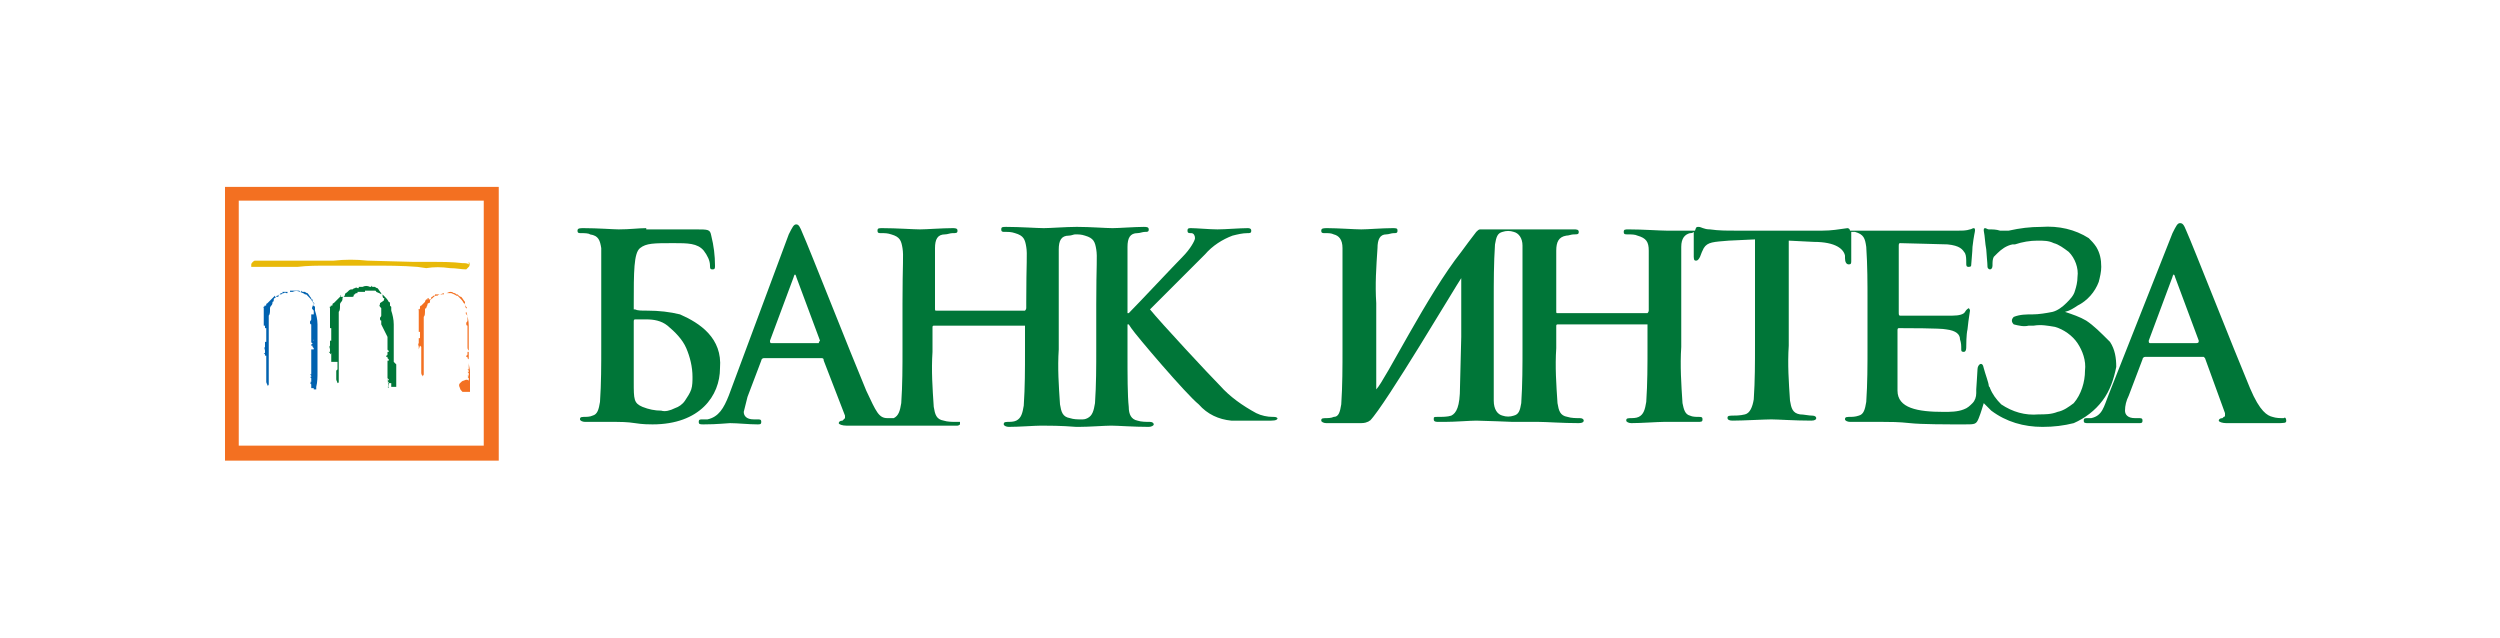 <svg xmlns="http://www.w3.org/2000/svg" width="200" height="51" viewBox="0 0 200 51" fill="none"><path d="M37.5 29.051V27.551V26.051C37.5 25.651 37.4 25.251 37.3 24.951V24.651C37.2 24.551 37.2 24.551 37.2 24.451C37.2 24.351 37.2 24.251 37.1 24.251C37 24.051 36.9 23.951 36.7 23.751L36.6 23.651H36.5C36.4 23.551 36.3 23.551 36.1 23.451C36.1 23.451 36.2 23.451 36.1 23.451H35.4V23.551H34.8V23.651C34.7 23.651 34.6 23.651 34.6 23.751C34.5 23.751 34.5 23.751 34.5 23.851C34.5 23.951 34.4 23.951 34.3 23.951V23.851H34.2V23.951H34.1C34.1 23.951 34 24.051 34 24.151L33.7 24.451C33.7 24.451 33.6 24.451 33.6 24.551V24.651C33.6 24.651 33.6 24.751 33.5 24.751C33.4 24.751 33.5 24.751 33.5 24.851V26.551H33.6V27.051H33.5V27.451C33.4 27.551 33.5 27.651 33.5 27.751V27.951L33.6 27.651L33.7 27.751V28.551H33.6H33.7V29.851C33.7 29.951 33.8 30.051 33.8 30.151V30.051C33.8 30.051 33.9 30.051 33.9 29.951V29.751V29.251V29.151V29.051V29.751V29.551V28.051V27.051V26.251V26.151V26.051V25.551V25.451V25.351C34 25.251 34 25.051 34 24.951V24.851V24.751C34 24.751 34 24.651 34.1 24.651C34.1 24.551 34.2 24.451 34.2 24.351C34.2 24.251 34.3 24.251 34.3 24.251C34.4 24.251 34.4 24.151 34.4 24.051C34.4 23.951 34.5 23.951 34.6 23.851L34.7 23.751C34.7 23.751 34.8 23.651 34.9 23.651H35C35 23.651 35.1 23.551 35.2 23.551C35.3 23.551 35.3 23.451 35.4 23.551H35.5V23.451H35.7C35.8 23.451 35.9 23.351 36 23.351C36.1 23.351 36.2 23.351 36.3 23.451H36.4L36.5 23.551H36.6L36.7 23.651C36.7 23.651 36.8 23.751 36.9 23.751C37 23.851 37.1 24.051 37.2 24.151V24.251C37.2 24.351 37.2 24.551 37.3 24.551C37.4 24.551 37.3 24.651 37.3 24.751V24.951C37.2 25.051 37.3 25.151 37.4 25.251V25.751V25.651C37.4 25.751 37.3 25.751 37.3 25.851C37.3 25.951 37.3 26.051 37.4 26.051V27.751C37.4 27.851 37.4 27.951 37.5 28.051V28.151H37.4V28.351C37.4 28.351 37.4 28.451 37.3 28.451V28.551H37.4V28.651L37.5 28.751V29.551H37.4L37.5 29.651V29.751H37.4L37.5 29.851V30.051H37.4L37.5 30.151H37.4L37.5 30.251V30.451C37.4 30.351 37.3 30.351 37.1 30.451C37 30.451 36.9 30.551 36.8 30.651C36.7 30.751 36.7 30.851 36.8 31.051C36.8 31.151 36.9 31.251 37 31.351H37.6V30.451V29.651C37.5 29.151 37.5 29.051 37.5 29.051Z" fill="#F37021"></path><path d="M18 36.851H39.9V14.951H18V36.851ZM38.7 35.651H19.1V16.051H38.7V35.651Z" fill="#F37021"></path><path d="M31.5 28.951V27.451V25.951C31.5 25.551 31.4 25.151 31.3 24.851V24.551L31.2 24.451V24.351C31.2 24.251 31.2 24.151 31.1 24.151C31 23.951 30.9 23.851 30.7 23.651L30.6 23.551H30.5C30.4 23.451 30.3 23.451 30.1 23.351C30.1 23.351 30.1 23.251 30 23.251H29.2V23.351H28.6V23.451C28.5 23.451 28.4 23.451 28.4 23.551C28.3 23.551 28.3 23.551 28.3 23.651C28.3 23.751 28.2 23.751 28.1 23.751H27.2V23.651H27.3L27 23.951L26.7 24.251C26.7 24.251 26.6 24.251 26.6 24.351C26.6 24.451 26.6 24.451 26.5 24.451C26.4 24.451 26.5 24.551 26.4 24.551C26.3 24.551 26.4 24.551 26.4 24.651V26.251H26.5V27.251H26.4V27.651C26.3 27.751 26.4 27.851 26.4 27.951V28.151H26.3L26.4 28.251V28.351L26.5 28.251V28.951H27V29.551L26.9 29.651V30.351C26.9 30.451 27 30.551 27 30.651C27 30.651 27.1 30.651 27.1 30.551V30.351V29.851V29.751V29.651V29.251V27.751V26.751V25.951V25.851V25.751V25.551V25.451V25.151V25.051V24.951C27.2 24.851 27.2 24.651 27.2 24.451V24.351C27.2 24.351 27.2 24.251 27.3 24.151C27.4 24.051 27.4 23.951 27.4 23.851C27.4 23.751 27.5 23.751 27.5 23.751C27.5 23.751 27.6 23.651 27.6 23.551C27.6 23.451 27.7 23.451 27.8 23.351L27.9 23.251C27.9 23.251 28 23.151 28.1 23.151H28.2C28.2 23.151 28.3 23.051 28.4 23.051C28.4 23.051 28.5 22.951 28.6 23.051H28.7V22.951H29C29.2 22.851 29.4 22.851 29.6 22.951H29.7V22.851L29.8 22.951H30C30 22.951 30.1 23.051 30.2 23.051C30.3 23.151 30.4 23.351 30.5 23.451V23.551H30.6C30.6 23.651 30.6 23.851 30.7 23.851C30.8 23.851 30.7 23.951 30.7 24.051L30.4 24.251V24.351C30.3 24.451 30.4 24.551 30.5 24.651V25.251C30.5 25.351 30.4 25.351 30.4 25.451C30.4 25.551 30.4 25.651 30.5 25.651V25.951L31 26.951V27.951C31 27.951 31 28.051 31.1 28.051V28.151H31V28.351C31 28.351 31 28.451 30.9 28.451V28.551H31V28.651L31.1 28.751V28.851H31V30.351L31.1 30.451V30.551H31L31.1 30.651V30.951H31L31.1 31.051L31 30.251L31.1 30.351V30.651H31.3V30.951H31.7V30.851V29.951V29.151L31.5 28.951Z" fill="#007638"></path><path d="M101.8 33.351C101.4 33.351 100.9 33.251 100.5 33.051C99.4 32.451 98.4 31.751 97.6 30.851C96.8 30.051 92.8 25.751 92 24.751L96.4 20.351C97 19.651 97.8 19.151 98.6 18.851C99 18.751 99.4 18.651 99.8 18.651C100 18.651 100.1 18.651 100.1 18.451C100.1 18.251 99.9 18.251 99.8 18.251C99.2 18.251 98 18.351 97.4 18.351C96.8 18.351 95.7 18.251 95.3 18.251C95.1 18.251 95 18.251 95 18.451C95 18.651 95.1 18.651 95.3 18.651C95.5 18.651 95.6 18.851 95.6 19.051C95.6 19.251 95.2 19.951 94.6 20.551C94 21.151 91 24.351 90.3 25.051H90.2V19.751C90.2 19.051 90.4 18.651 91 18.651C91.2 18.651 91.4 18.551 91.6 18.551C91.8 18.551 91.9 18.551 91.9 18.351C91.9 18.151 91.7 18.151 91.5 18.151C90.8 18.151 89.5 18.251 89 18.251C88.5 18.251 87.2 18.151 86.2 18.151H86.1C85.3 18.151 84 18.251 83.5 18.251C83 18.251 81.6 18.151 80.5 18.151C80.2 18.151 80.1 18.151 80.1 18.351C80.1 18.551 80.2 18.551 80.4 18.551C80.7 18.551 80.9 18.551 81.2 18.651C81.9 18.851 82 19.151 82.1 19.751C82.2 20.351 82.1 20.951 82.1 24.151V24.651C82.1 24.751 82 24.851 82 24.851H74.9C74.8 24.851 74.8 24.851 74.8 24.651V19.851C74.8 19.151 75 18.751 75.6 18.751C75.8 18.751 76 18.651 76.2 18.651C76.5 18.651 76.6 18.651 76.6 18.451C76.6 18.251 76.4 18.251 76.2 18.251C75.4 18.251 74.1 18.351 73.6 18.351C73.1 18.351 71.7 18.251 70.6 18.251C70.3 18.251 70.2 18.251 70.2 18.451C70.2 18.651 70.3 18.651 70.5 18.651C70.8 18.651 71 18.651 71.3 18.751C72 18.951 72.1 19.251 72.2 19.851C72.3 20.451 72.2 21.051 72.2 24.251V27.851C72.2 29.351 72.2 30.751 72.1 32.251C72 32.851 71.9 33.251 71.5 33.451H71C70.3 33.451 70.1 32.951 69.3 31.251C68 28.151 64.7 19.751 64.2 18.651C64 18.151 63.9 17.951 63.7 17.951C63.5 17.951 63.4 18.151 63.1 18.751L58.3 31.651C57.9 32.651 57.5 33.351 56.6 33.551H56.2C56 33.551 55.9 33.551 55.9 33.751C55.9 33.951 56 33.951 56.3 33.951C57.4 33.951 58.2 33.851 58.4 33.851C59 33.851 59.9 33.951 60.6 33.951C60.8 33.951 60.9 33.951 60.9 33.751C60.9 33.551 60.8 33.551 60.6 33.551H60.3C59.7 33.551 59.5 33.251 59.5 32.951L59.8 31.751L60.9 28.851C60.9 28.751 61 28.651 61.1 28.651H65.7C65.8 28.651 65.9 28.651 65.9 28.851L67.6 33.251V33.451L67.5 33.551L67.4 33.651C67.2 33.651 67.1 33.751 67.1 33.851C67.1 33.951 67.4 34.051 67.7 34.051H76.6C76.7 34.051 76.8 33.951 76.8 33.951V33.751H76.5C76.2 33.751 75.8 33.751 75.5 33.651C74.9 33.551 74.8 33.151 74.7 32.551C74.6 31.051 74.5 29.651 74.6 28.151V26.151C74.6 26.051 74.7 26.051 74.7 26.051H82V28.051C82 29.551 82 30.951 81.9 32.451C81.8 33.051 81.7 33.451 81.3 33.651C81.1 33.751 80.8 33.751 80.6 33.751C80.3 33.751 80.3 33.851 80.3 33.951C80.3 34.051 80.5 34.151 80.7 34.151C81.5 34.151 82.8 34.051 83.3 34.051C83.8 34.051 84.9 34.051 86.1 34.151H86.3C87.1 34.151 88.4 34.051 88.9 34.051C89.4 34.051 90.7 34.151 91.9 34.151C92.1 34.151 92.3 34.051 92.3 33.951C92.3 33.851 92.2 33.751 92 33.751C91.7 33.751 91.3 33.751 91 33.651C90.5 33.551 90.3 33.151 90.3 32.551C90.2 31.651 90.2 30.051 90.2 28.151V25.951H90.3L90.5 26.251C90.9 26.851 94.9 31.551 95.9 32.351C96.6 33.151 97.5 33.551 98.5 33.651H101.7C102.1 33.651 102.2 33.551 102.2 33.451C102.1 33.351 102 33.351 101.8 33.351ZM65.5 27.451H61.7C61.6 27.451 61.6 27.351 61.6 27.251L63.5 22.151C63.5 22.051 63.6 21.951 63.6 21.951C63.6 21.951 63.7 22.051 63.7 22.151L65.6 27.251C65.5 27.351 65.5 27.451 65.5 27.451ZM87.7 27.851C87.7 29.351 87.7 30.751 87.6 32.251C87.5 32.851 87.4 33.251 87 33.451C86.8 33.551 86.7 33.551 86.5 33.551C86.2 33.551 85.9 33.551 85.6 33.451C85 33.351 84.9 32.951 84.8 32.351C84.7 30.851 84.6 29.451 84.7 27.951V19.951C84.7 19.251 84.9 18.851 85.5 18.851C85.7 18.851 85.9 18.751 86 18.751C86.3 18.751 86.5 18.751 86.8 18.851C87.5 19.051 87.6 19.351 87.7 19.951C87.8 20.551 87.7 21.151 87.7 24.351V27.851C87.7 27.851 87.6 27.851 87.7 27.851Z" fill="#007638"></path><path d="M54.4 25.151C53.6 24.951 52.7 24.851 51.8 24.851C51.3 24.851 51 24.851 50.8 24.751H50.7V24.351C50.7 21.751 50.7 20.251 51.2 19.851C51.7 19.451 52.3 19.451 53.9 19.451C55 19.451 55.8 19.451 56.3 20.051C56.6 20.451 56.8 20.851 56.8 21.251C56.8 21.451 56.8 21.551 57 21.551C57.2 21.551 57.2 21.451 57.2 21.251C57.2 20.451 57.1 19.651 56.9 18.851C56.8 18.351 56.7 18.351 55.6 18.351H51.7V18.251C51.1 18.251 50.4 18.351 49.5 18.351C49.1 18.351 47.8 18.251 46.7 18.251C46.4 18.251 46.2 18.251 46.2 18.451C46.2 18.651 46.3 18.651 46.5 18.651C46.7 18.651 47.1 18.651 47.2 18.751C47.9 18.851 48 19.251 48.1 19.851V27.751C48.1 29.251 48.1 30.651 48 32.151C47.9 32.751 47.8 33.151 47.4 33.251C47.2 33.351 46.9 33.351 46.7 33.351C46.4 33.351 46.4 33.451 46.4 33.551C46.4 33.651 46.6 33.751 46.8 33.751H49.3C49.5 33.751 50.2 33.751 50.8 33.851C51.4 33.951 52 33.951 52.2 33.951C56 33.951 57.6 31.651 57.6 29.451C57.8 27.051 56 25.851 54.4 25.151C54.4 25.251 54.4 25.151 54.4 25.151ZM52.9 32.851C52.4 32.851 51.9 32.751 51.4 32.551C50.7 32.251 50.7 31.951 50.7 30.551V25.751C50.7 25.651 50.7 25.551 50.8 25.551H51.7C52.3 25.551 52.9 25.651 53.4 26.051C54 26.551 54.6 27.151 54.9 27.851C55.2 28.551 55.4 29.351 55.4 30.151C55.4 30.451 55.4 30.851 55.3 31.151C55.2 31.451 55 31.751 54.8 32.051C54.6 32.351 54.3 32.551 54 32.651C53.6 32.851 53.2 32.951 52.9 32.851ZM175.7 27.451H172C171.9 27.451 171.9 27.351 171.9 27.251L173.8 22.151C173.8 22.051 173.9 21.951 173.9 21.951C173.9 21.951 174 22.051 174 22.151L175.9 27.251C175.9 27.351 175.9 27.451 175.7 27.451ZM182.7 33.451C182.4 33.451 182.1 33.451 181.8 33.351C181.4 33.251 180.8 32.951 180 31.051C178.7 27.951 175.4 19.551 174.9 18.451C174.7 17.951 174.6 17.851 174.4 17.851C174.2 17.851 174.1 18.051 173.8 18.651L168.7 31.551C168.3 32.551 168.2 33.251 167.3 33.451H167C166.8 33.451 166.7 33.451 166.7 33.651C166.7 33.851 166.8 33.851 167.1 33.851H171.1C171.3 33.851 171.4 33.851 171.4 33.651C171.4 33.451 171.3 33.451 171.1 33.451H170.8C170.2 33.451 170 33.151 170 32.851C170 32.451 170.1 32.051 170.3 31.651L171.4 28.751C171.4 28.651 171.5 28.551 171.6 28.551H176.3L176.4 28.651L178 33.051V33.251C178 33.251 178 33.351 177.9 33.351L177.8 33.451C177.6 33.451 177.5 33.551 177.5 33.651C177.5 33.751 177.8 33.851 178.1 33.851H182C182.8 33.851 182.9 33.851 182.9 33.651C182.9 33.451 182.8 33.351 182.7 33.451Z" fill="#007638"></path><path d="M121.8 27.751C121.8 29.251 121.8 30.751 121.7 32.251C121.6 32.851 121.5 33.151 121.1 33.251C120.8 33.351 120.5 33.351 120.2 33.251C119.8 33.151 119.5 32.751 119.5 32.051V24.051C119.5 22.551 119.5 21.051 119.6 19.551C119.7 18.951 119.8 18.651 120.2 18.551C120.5 18.451 120.8 18.451 121.1 18.551C121.5 18.651 121.8 19.051 121.8 19.651V27.751ZM166.9 25.651C166.4 25.351 165.8 25.151 165.2 24.951C165.6 24.851 165.9 24.651 166.2 24.451C167 24.051 167.6 23.351 167.9 22.551C168 22.151 168.1 21.751 168.1 21.351C168.1 20.751 168 20.251 167.7 19.751C167.5 19.451 167.3 19.251 167.1 19.051C166 18.351 164.7 18.051 163.3 18.151C162.4 18.151 161.6 18.251 160.7 18.451H160C159.7 18.351 159.4 18.351 159.1 18.351C159 18.351 158.9 18.251 158.8 18.251C158.7 18.251 158.7 18.351 158.7 18.451C158.8 18.951 158.8 19.451 158.9 19.951C158.9 20.151 159 21.051 159 21.351C159 21.451 159.1 21.551 159.2 21.551C159.3 21.551 159.4 21.451 159.4 21.251C159.4 20.951 159.4 20.751 159.5 20.551L159.8 20.251C160.1 19.951 160.5 19.651 161 19.551H161.2C161.8 19.351 162.4 19.251 163 19.251C163.5 19.251 163.9 19.251 164.3 19.451C164.7 19.551 165.1 19.851 165.5 20.151C166 20.651 166.3 21.451 166.2 22.151C166.2 22.551 166.1 22.951 166 23.251C165.9 23.651 165.6 23.951 165.3 24.251C165 24.551 164.6 24.851 164.2 24.951C163.7 25.051 163.1 25.151 162.6 25.151C162.1 25.151 161.6 25.151 161.1 25.351C160.9 25.551 160.9 25.751 161.1 25.951C161.5 26.051 161.9 26.151 162.3 26.051H162.7C163.3 25.951 163.8 26.051 164.4 26.151C165.1 26.351 165.8 26.851 166.2 27.451C166.6 28.051 166.9 28.851 166.8 29.651C166.8 30.551 166.5 31.551 165.9 32.251C165.5 32.551 165.1 32.851 164.6 32.951C164.1 33.151 163.6 33.151 163.1 33.151C162 33.251 161 32.951 160.1 32.351C159.7 31.951 159.4 31.551 159.2 31.051C159.2 30.951 159.1 30.951 159.1 30.851C159.1 30.651 158.8 29.851 158.7 29.451C158.6 28.851 158.2 29.151 158.2 29.551C158.2 29.751 158.1 31.051 158.1 31.151V31.451C158.1 31.751 158 32.051 157.8 32.251C157.6 32.451 157.4 32.651 157.1 32.751C156.6 32.951 156 32.951 155.5 32.951C153.4 32.951 151.8 32.651 151.8 31.251V26.451C151.8 26.351 151.8 26.251 151.9 26.251C152.4 26.251 155.3 26.251 155.7 26.351C156.5 26.451 156.8 26.751 156.8 27.151C156.9 27.451 156.9 27.651 156.9 27.951C156.9 28.051 156.9 28.151 157.1 28.151C157.3 28.151 157.3 27.851 157.3 27.751C157.3 27.651 157.3 26.751 157.4 26.351C157.5 25.351 157.6 24.951 157.6 24.851C157.6 24.751 157.5 24.651 157.5 24.651C157.5 24.651 157.3 24.751 157.2 24.951C157.1 25.151 156.7 25.251 156.2 25.251H152C151.9 25.251 151.9 25.151 151.9 24.951V19.751C151.9 19.551 151.9 19.451 152 19.451C152.4 19.451 155.5 19.551 155.8 19.551C156.8 19.651 157 19.951 157.2 20.251C157.3 20.451 157.3 20.751 157.3 21.051C157.3 21.251 157.3 21.351 157.5 21.351C157.7 21.351 157.7 21.251 157.7 21.151C157.7 21.051 157.8 20.051 157.8 19.751C157.9 18.851 158 18.551 158 18.451C158 18.351 158 18.251 157.9 18.251C157.8 18.251 157.7 18.351 157.6 18.351C157.3 18.451 157 18.451 156.7 18.451H148C148 18.351 147.9 18.251 147.8 18.251C147.1 18.351 146.5 18.451 145.8 18.451H138.8C138.1 18.451 137.5 18.451 136.8 18.351C136.3 18.351 136.1 18.151 135.9 18.151C135.7 18.151 135.7 18.151 135.6 18.451H133.3C132.8 18.451 131.4 18.351 130.3 18.351C130 18.351 129.9 18.351 129.9 18.551C129.9 18.751 130 18.751 130.2 18.751C130.5 18.751 130.8 18.751 131 18.851C131.7 19.051 131.9 19.351 131.9 20.051V24.851C131.9 24.951 131.8 25.051 131.8 25.051H124.6C124.5 25.051 124.5 25.051 124.5 24.851V20.051C124.5 19.351 124.7 18.951 125.3 18.851C125.5 18.851 125.7 18.751 125.9 18.751C126.2 18.751 126.3 18.751 126.3 18.551C126.3 18.351 126.1 18.351 125.9 18.351H118.4C118.3 18.351 118.2 18.451 118.1 18.551C117.5 19.351 117.4 19.451 116.9 20.151C114.2 23.551 110.8 30.451 110.1 31.151V24.251C110 22.751 110.1 21.351 110.2 19.851C110.2 19.151 110.4 18.751 110.9 18.751C111.1 18.751 111.3 18.651 111.5 18.651C111.7 18.651 111.8 18.651 111.8 18.451C111.8 18.251 111.7 18.251 111.4 18.251C110.6 18.251 109.4 18.351 108.9 18.351C108.4 18.351 107 18.251 106.2 18.251C105.9 18.251 105.7 18.251 105.7 18.451C105.7 18.651 105.8 18.651 106 18.651C106.3 18.651 106.5 18.651 106.7 18.751C107.1 18.851 107.4 19.151 107.4 19.851V27.851C107.4 29.351 107.4 30.851 107.3 32.351C107.2 32.951 107.1 33.351 106.7 33.351C106.5 33.451 106.2 33.451 106 33.451C105.7 33.451 105.7 33.551 105.7 33.651C105.7 33.751 105.9 33.851 106.1 33.851H108.7C109 33.851 109.2 33.851 109.4 33.751C109.5 33.751 109.5 33.651 109.6 33.651C110.8 32.451 116.6 22.651 116.9 22.251V26.951L116.8 30.951C116.8 32.551 116.5 33.051 116.1 33.251C115.8 33.351 115.4 33.351 115 33.351C114.7 33.351 114.7 33.351 114.7 33.551C114.7 33.751 114.9 33.751 115.1 33.751H115.6C116.4 33.751 117.6 33.651 118.1 33.651C118.6 33.651 121 33.751 121 33.751H123.1C123.7 33.751 125 33.851 126.3 33.851C126.6 33.851 126.7 33.751 126.7 33.651C126.7 33.551 126.6 33.451 126.4 33.451C126.1 33.451 125.7 33.451 125.4 33.351C124.8 33.251 124.7 32.851 124.6 32.251C124.5 30.751 124.4 29.351 124.5 27.851V26.051C124.5 25.951 124.6 25.951 124.6 25.951H131.8V27.751C131.8 29.251 131.8 30.651 131.7 32.151C131.6 32.751 131.5 33.151 131.1 33.351C130.9 33.451 130.6 33.451 130.4 33.451C130.1 33.451 130.1 33.551 130.1 33.651C130.1 33.751 130.3 33.851 130.5 33.851C131.3 33.851 132.6 33.751 133.1 33.751H135.8C136.1 33.751 136.2 33.751 136.2 33.551C136.2 33.351 136.1 33.351 135.9 33.351C135.7 33.351 135.4 33.351 135.2 33.251C134.8 33.151 134.7 32.751 134.6 32.251C134.5 30.751 134.4 29.251 134.5 27.751V19.751C134.5 19.051 134.8 18.751 135.2 18.651C135.3 18.651 135.4 18.651 135.5 18.551V20.551C135.5 20.851 135.6 20.851 135.7 20.851C135.8 20.851 135.9 20.751 136 20.551C136.1 20.251 136.2 20.051 136.3 19.851C136.6 19.351 137.1 19.351 138.3 19.251L140.4 19.151V27.551C140.4 29.051 140.4 30.451 140.3 31.951C140.2 32.551 140 33.051 139.6 33.151C139.2 33.251 138.8 33.251 138.5 33.251C138.2 33.251 138.2 33.351 138.2 33.451C138.2 33.551 138.3 33.651 138.6 33.651C139.4 33.651 141.2 33.551 141.7 33.551C142.2 33.551 143.6 33.651 144.9 33.651C145.2 33.651 145.3 33.551 145.3 33.451C145.3 33.351 145.2 33.251 145 33.251C144.7 33.251 144.3 33.151 144 33.151C143.4 33.051 143.3 32.651 143.2 32.051C143.1 30.551 143 29.151 143.1 27.651V19.251L145.1 19.351C146.9 19.351 147.5 19.951 147.6 20.451V20.651C147.6 20.951 147.7 21.151 147.9 21.151C148.1 21.151 148.1 21.051 148.1 20.851V18.551H148.4C149.1 18.751 149.2 19.051 149.3 19.751C149.4 21.251 149.4 22.651 149.4 24.151V27.751C149.4 29.251 149.4 30.651 149.3 32.151C149.2 32.751 149.1 33.151 148.7 33.251C148.4 33.351 148.2 33.351 147.9 33.351C147.6 33.351 147.6 33.451 147.6 33.551C147.6 33.651 147.8 33.751 148 33.751H150.6C151.2 33.751 151.9 33.751 152.8 33.851C153.7 33.951 155.7 33.951 157.2 33.951C158 33.951 158.1 33.951 158.3 33.451C158.5 32.951 158.6 32.551 158.7 32.251L159.3 32.851C160.5 33.751 161.9 34.151 163.4 34.151C164.3 34.151 165.1 34.051 165.9 33.851C166.8 33.451 167.6 32.851 168.2 32.051C168.8 31.251 169.1 30.351 169.3 29.351C169.3 28.651 169.2 27.951 168.8 27.351C168 26.551 167.5 26.051 166.9 25.651Z" fill="#007638"></path><path d="M37.5 21.151C37.4 21.051 37.2 21.051 37 21.051C36.2 20.951 35.4 20.951 34.5 20.951H33.1L29.4 20.851C28.5 20.751 27.6 20.751 26.7 20.851H20.4C20.3 20.851 20.1 21.051 20.1 21.151V21.351H23.8C24.6 21.251 25.4 21.251 26.3 21.251H29.7C30.9 21.251 32.2 21.251 33.4 21.351L34.1 21.451C34.7 21.351 35.3 21.351 36 21.451C36.5 21.451 36.9 21.551 37.3 21.551L37.5 21.351C37.6 21.251 37.6 21.051 37.5 20.951" fill="#E8B909"></path><path d="M25.4 28.951V27.451V25.951C25.4 25.551 25.3 25.151 25.2 24.851V24.551C25.1 24.451 25.1 24.451 25.1 24.351C25.1 24.251 25.1 24.151 25 24.151C24.9 23.951 24.8 23.851 24.6 23.651L24.5 23.551H24.4C24.3 23.451 24.2 23.451 24 23.351C24 23.351 24 23.251 23.9 23.251H23.2V23.351H22.6V23.451C22.5 23.451 22.4 23.451 22.4 23.551C22.3 23.551 22.3 23.551 22.3 23.651C22.3 23.751 22.2 23.751 22.1 23.751H22V23.651L21.7 23.951L21.4 24.251C21.3 24.351 21.3 24.251 21.3 24.351C21.3 24.451 21.3 24.451 21.2 24.451C21.1 24.451 21.2 24.551 21.1 24.551C21 24.551 21.1 24.551 21.1 24.651V26.051H21.2V26.251H21.3V27.351H21.2V27.751C21.1 27.851 21.2 27.951 21.2 28.051V28.251H21.1L21.2 28.351V28.451H21.3V29.151H21.2H21.3V30.551C21.3 30.651 21.4 30.751 21.4 30.851C21.4 30.851 21.5 30.851 21.5 30.751V30.551V29.951V29.551V27.051V26.251V26.151V26.051V25.851V25.751V25.451V25.351V25.251C21.6 25.151 21.6 24.951 21.6 24.751V24.651C21.6 24.651 21.6 24.551 21.7 24.451C21.8 24.351 21.8 24.251 21.8 24.151C21.9 24.151 21.9 24.051 21.9 23.951C21.9 23.851 22 23.851 22.1 23.751C22.1 23.751 22.1 23.651 22.2 23.651C22.3 23.651 22.3 23.551 22.4 23.551H22.5C22.5 23.551 22.6 23.451 22.7 23.451C22.7 23.451 22.8 23.351 22.9 23.451H23V23.351H23.4C23.6 23.251 23.8 23.251 24 23.351H24.1V23.251L24.2 23.351H24.4C24.4 23.351 24.5 23.451 24.6 23.451C24.7 23.551 24.8 23.751 24.9 23.851V23.951H25C25 24.051 25 24.251 25.1 24.251C25.2 24.251 25.1 24.351 25.1 24.451H25V24.551C24.9 24.651 25 24.751 25.1 24.851V25.151H24.9V25.551C24.9 25.651 24.8 25.651 24.8 25.751C24.8 25.851 24.8 25.951 24.9 25.951V27.351C24.9 27.351 24.9 27.451 25 27.451L25.1 27.151V27.251H25V27.451C25 27.451 25 27.551 24.9 27.551V27.651H25V27.751L25.1 27.851V27.951H24.9V29.951H24.8L24.9 30.051V30.151H24.8L24.9 30.251V30.551H24.8L24.9 30.651H24.8L24.9 30.751V31.051H25.1V31.151H25H25.3V30.951C25.4 30.551 25.4 30.151 25.4 29.751V28.751" fill="#0061AF"></path></svg>